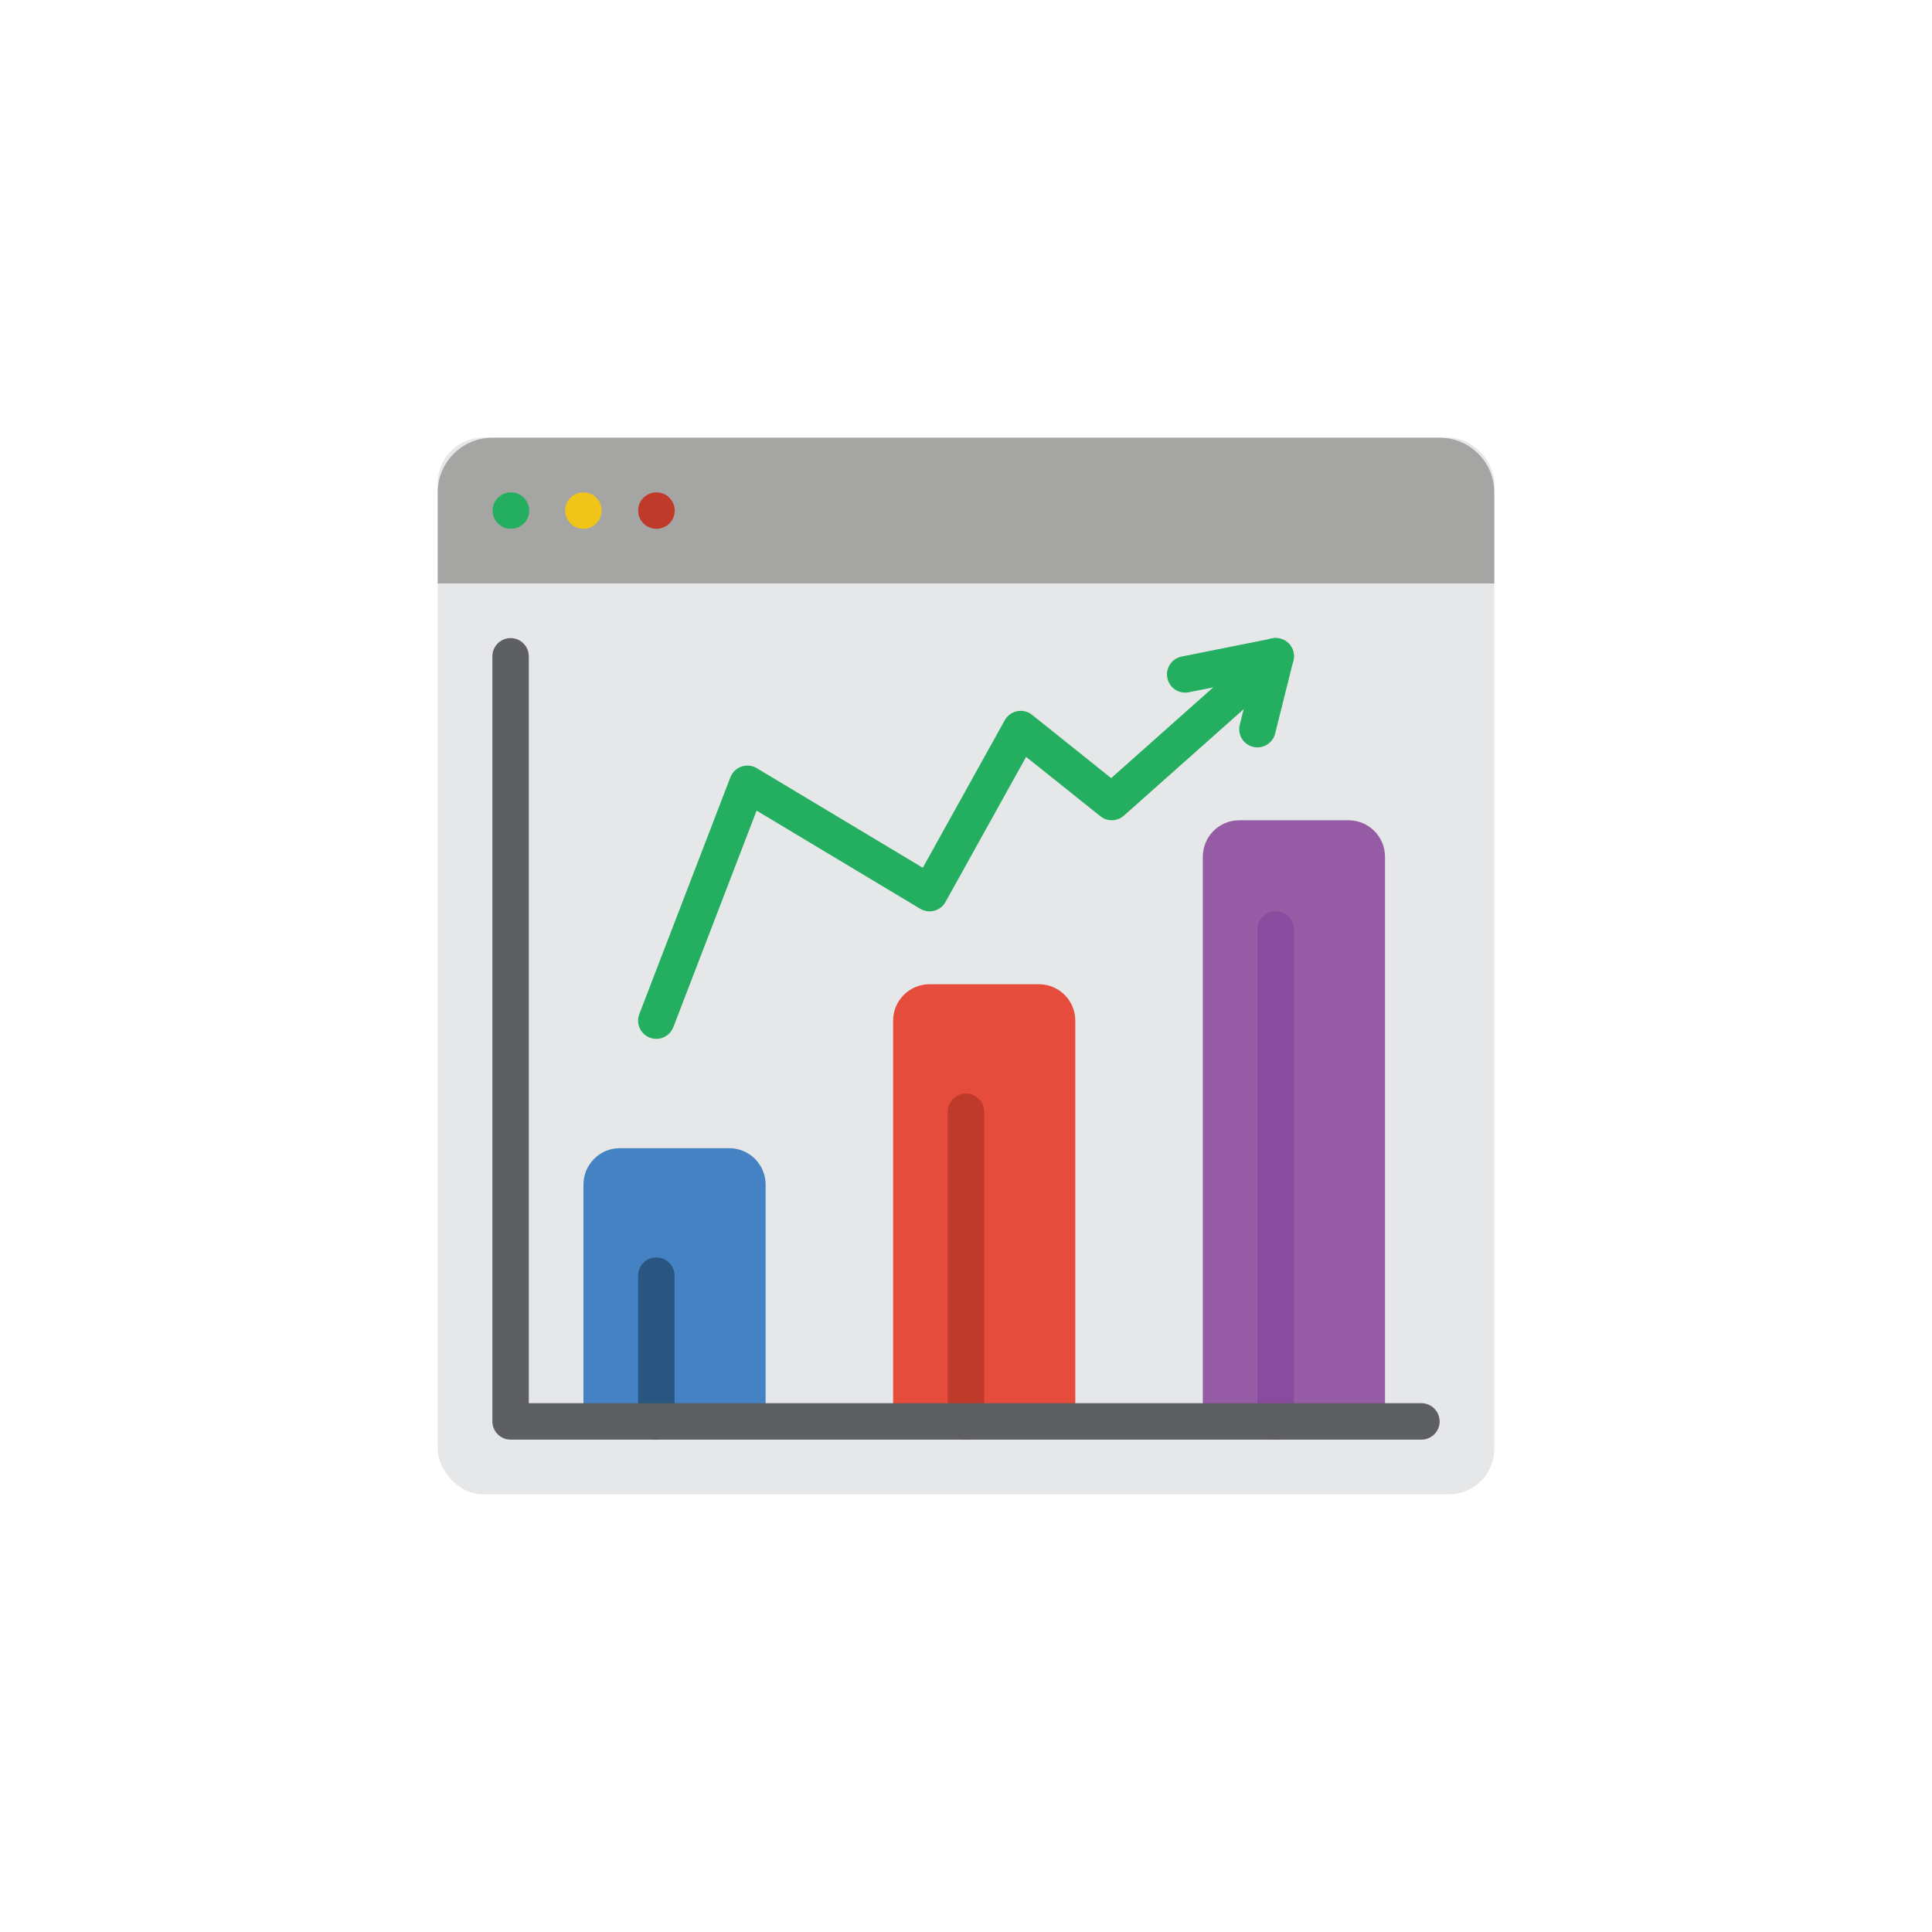 <?xml version="1.0" encoding="UTF-8"?>
<svg width="128px" height="128px" viewBox="0 0 128 128" version="1.1" xmlns="http://www.w3.org/2000/svg" xmlns:xlink="http://www.w3.org/1999/xlink">
    <title>ico / productivity</title>
    <g id="ico-/-productivity" stroke="none" stroke-width="1" fill="none" fill-rule="evenodd">
        <g id="13-013--Analytics-Flat" transform="translate(29, 29)" fill-rule="nonzero">
            <rect id="Rectangle-path" fill="#E6E7E8" x="0" y="0" width="70" height="70" rx="3"></rect>
            <path d="M70,3.621 L70,9.655 L0,9.655 L0,3.621 C0,1.621 1.621,0 3.621,0 L66.379,0 C68.379,0 70,1.621 70,3.621 Z" id="Shape" fill="#A5A5A4"></path>
            <path d="M4.852,6.034 C4.185,6.038 3.642,5.5 3.639,4.834 C3.635,4.167 4.173,3.624 4.84,3.621 L4.852,3.621 C5.518,3.621 6.059,4.161 6.059,4.828 C6.059,5.494 5.518,6.034 4.852,6.034 Z" id="Shape" fill="#24AE5F"></path>
            <path d="M9.655,6.034 C8.989,6.038 8.446,5.5 8.442,4.834 C8.439,4.167 8.977,3.624 9.643,3.621 L9.655,3.621 C10.322,3.621 10.862,4.161 10.862,4.828 C10.862,5.494 10.322,6.034 9.655,6.034 Z" id="Shape" fill="#F0C419"></path>
            <path d="M14.489,6.034 C13.822,6.036 13.281,5.497 13.279,4.831 C13.277,4.164 13.816,3.622 14.483,3.621 L14.495,3.621 C15.161,3.621 15.702,4.161 15.702,4.828 C15.702,5.494 15.161,6.034 14.495,6.034 L14.489,6.034 Z" id="Shape" fill="#C03A2B"></path>
            <path d="M12.069,47.069 L19.31,47.069 C20.643,47.069 21.724,48.15 21.724,49.483 L21.724,65.172 L9.655,65.172 L9.655,49.483 C9.655,48.15 10.736,47.069 12.069,47.069 Z" id="Shape" fill="#4482C3"></path>
            <path d="M32.586,36.207 L39.828,36.207 C41.161,36.207 42.241,37.288 42.241,38.621 L42.241,65.172 L30.172,65.172 L30.172,38.621 C30.172,37.288 31.253,36.207 32.586,36.207 Z" id="Shape" fill="#E64C3C"></path>
            <path d="M53.103,25.345 L60.345,25.345 C61.678,25.345 62.759,26.426 62.759,27.759 L62.759,65.172 L50.69,65.172 L50.69,27.759 C50.69,26.426 51.77,25.345 53.103,25.345 Z" id="Shape" fill="#955BA5"></path>
            <path d="M14.483,39.828 C14.085,39.828 13.713,39.632 13.487,39.304 C13.262,38.976 13.213,38.559 13.356,38.187 L19.39,22.498 C19.518,22.164 19.786,21.904 20.124,21.788 C20.461,21.672 20.833,21.71 21.139,21.894 L32.137,28.492 L37.568,18.717 C37.741,18.406 38.042,18.187 38.391,18.118 C38.74,18.049 39.101,18.138 39.379,18.361 L44.618,22.552 L54.718,13.573 C55.218,13.13 55.983,13.175 56.426,13.675 C56.869,14.175 56.823,14.94 56.323,15.383 L45.461,25.038 C45.022,25.429 44.364,25.446 43.904,25.078 L38.983,21.145 L33.642,30.759 C33.483,31.045 33.215,31.254 32.899,31.338 C32.583,31.423 32.246,31.375 31.966,31.207 L21.128,24.705 L15.61,39.054 C15.431,39.52 14.982,39.828 14.483,39.828 Z" id="Shape" fill="#24AE5F"></path>
            <path d="M54.31,20.517 C54.211,20.518 54.112,20.505 54.016,20.481 C53.369,20.319 52.976,19.664 53.138,19.017 L53.882,16.041 L49.718,16.872 C49.076,16.978 48.466,16.556 48.339,15.918 C48.211,15.28 48.612,14.656 49.245,14.507 L55.279,13.3 C55.685,13.219 56.104,13.351 56.389,13.651 C56.675,13.95 56.787,14.375 56.687,14.776 L55.48,19.604 C55.345,20.14 54.863,20.517 54.31,20.517 Z" id="Shape" fill="#24AE5F"></path>
            <path d="M14.483,66.379 C13.816,66.379 13.276,65.839 13.276,65.172 L13.276,55.517 C13.276,54.851 13.816,54.31 14.483,54.31 C15.149,54.31 15.69,54.851 15.69,55.517 L15.69,65.172 C15.69,65.839 15.149,66.379 14.483,66.379 Z" id="Shape" fill="#285680"></path>
            <path d="M35,66.379 C34.333,66.379 33.793,65.839 33.793,65.172 L33.793,44.655 C33.793,43.989 34.333,43.448 35,43.448 C35.667,43.448 36.207,43.989 36.207,44.655 L36.207,65.172 C36.207,65.839 35.667,66.379 35,66.379 Z" id="Shape" fill="#C03A2B"></path>
            <path d="M55.517,66.379 C54.851,66.379 54.31,65.839 54.31,65.172 L54.31,32.586 C54.31,31.92 54.851,31.379 55.517,31.379 C56.184,31.379 56.724,31.92 56.724,32.586 L56.724,65.172 C56.724,65.839 56.184,66.379 55.517,66.379 Z" id="Shape" fill="#894B9D"></path>
            <path d="M65.172,66.379 L4.828,66.379 C4.161,66.379 3.621,65.839 3.621,65.172 L3.621,14.483 C3.621,13.816 4.161,13.276 4.828,13.276 C5.494,13.276 6.034,13.816 6.034,14.483 L6.034,63.966 L65.172,63.966 C65.839,63.966 66.379,64.506 66.379,65.172 C66.379,65.839 65.839,66.379 65.172,66.379 Z" id="Shape" fill="#5E5F62"></path>
        </g>
    </g>
</svg>
